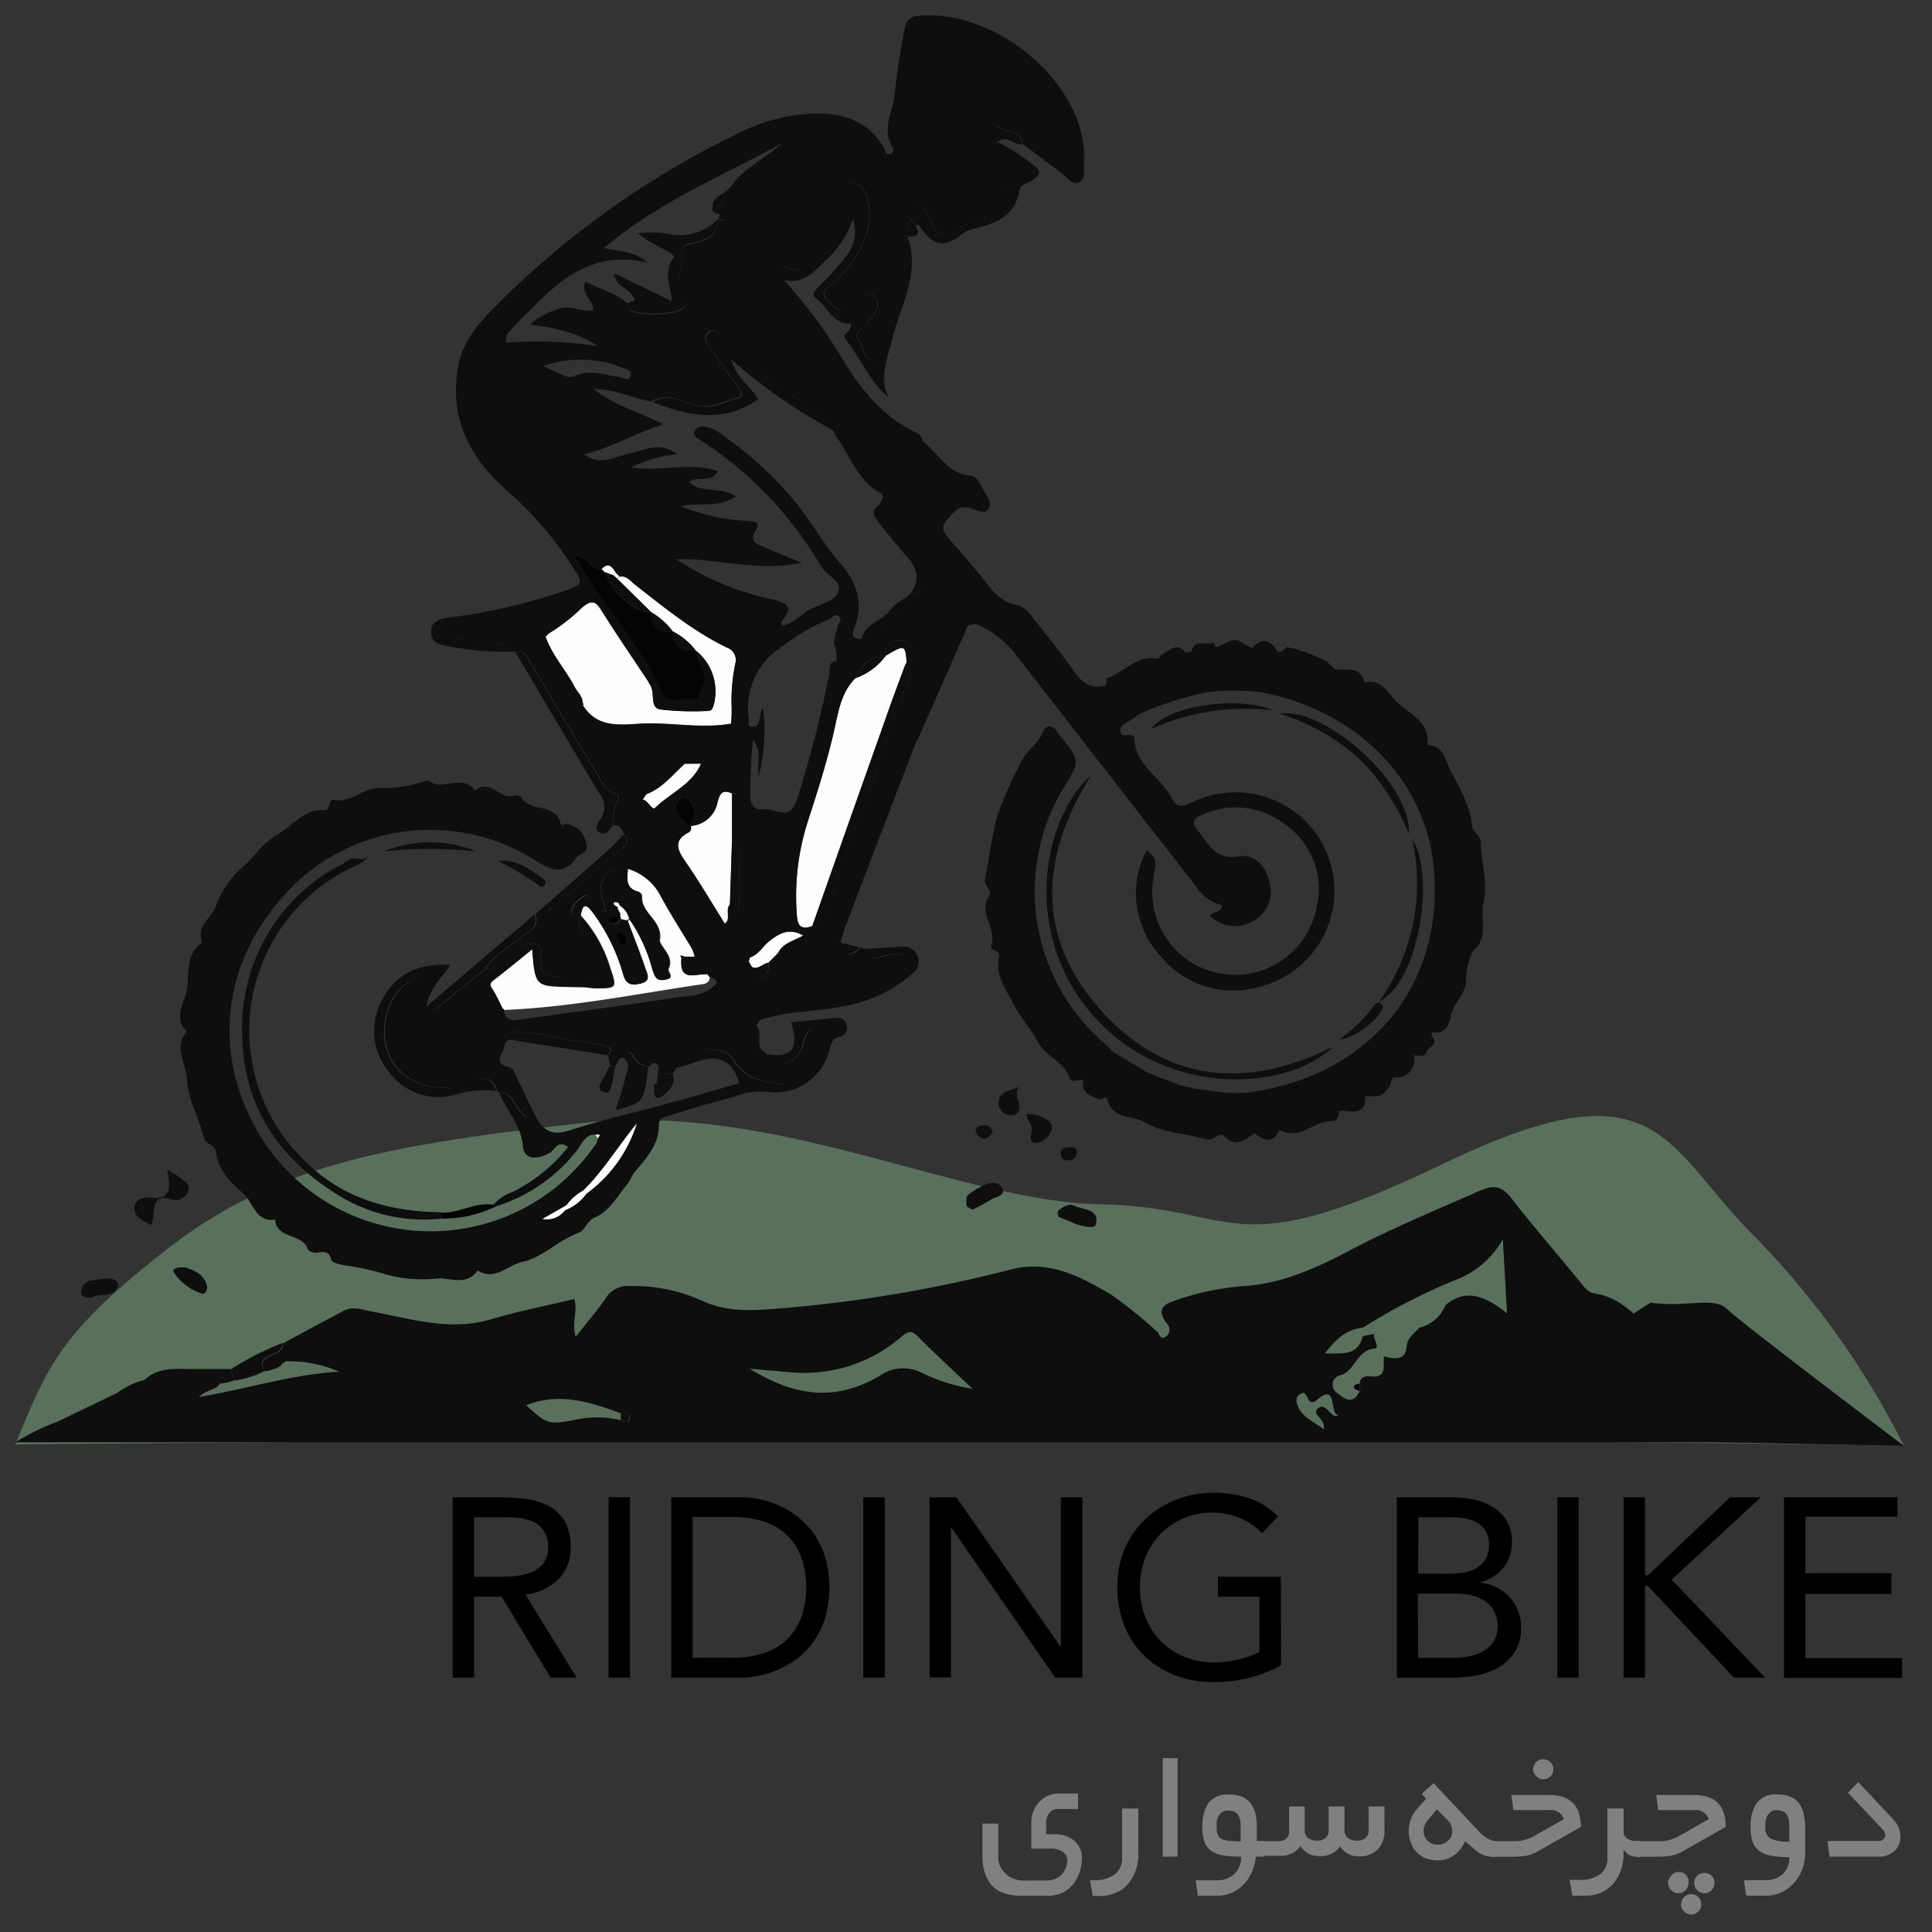 <svg id="Layer_1" data-name="Layer 1" xmlns="http://www.w3.org/2000/svg" viewBox="0 0 200 200"><rect x="0" y="0" width="200" height="200" fill="#333333" stroke="none"/><defs><style>.cls-1{fill:gray;}.cls-2{fill:#040404;}.cls-3{fill:#59705d;}.cls-4{fill:#0e0e0e;}.cls-5{fill:#fdfdfd;}</style></defs><title>Eaglesee-Icon-Eagle-Green</title><path d="M46.86,155h4.77a21.78,21.78,0,0,1,2.68.16,7.15,7.15,0,0,1,2.39.68,4.39,4.39,0,0,1,1.71,1.55,5,5,0,0,1,.66,2.75,4.56,4.56,0,0,1-1.24,3.33,5.9,5.9,0,0,1-3.43,1.6l5.3,8.6H57l-5.07-8.38H49.08v8.38H46.86Zm2.22,8.23h2c.62,0,1.26,0,1.91-.05a6.61,6.61,0,0,0,1.83-.35,3.09,3.09,0,0,0,1.37-.91,2.61,2.61,0,0,0,.54-1.78,2.89,2.89,0,0,0-.4-1.61,2.67,2.67,0,0,0-1-.93,4.46,4.46,0,0,0-1.45-.44,12.58,12.58,0,0,0-1.62-.1H49.08Z"/><path d="M63,155h2.22v18.67H63Z"/><path d="M69.49,155h7.17a9.67,9.67,0,0,1,2,.21,9.45,9.45,0,0,1,4,1.87,8.51,8.51,0,0,1,1.65,1.78,9.16,9.16,0,0,1,1.13,2.4,11.47,11.47,0,0,1,0,6.15,9.16,9.16,0,0,1-1.13,2.4,8.27,8.27,0,0,1-1.65,1.78,10.06,10.06,0,0,1-2,1.2,9.44,9.44,0,0,1-2,.67,9.67,9.67,0,0,1-2,.21H69.49ZM71.7,171.6h4.22a9.8,9.8,0,0,0,3-.43,6.33,6.33,0,0,0,2.38-1.3,6.25,6.25,0,0,0,1.58-2.26,9.65,9.65,0,0,0,0-6.59,6.33,6.33,0,0,0-1.58-2.26,6.47,6.47,0,0,0-2.38-1.3,10.12,10.12,0,0,0-3-.42H71.7Z"/><path d="M89.37,155h2.22v18.67H89.37Z"/><path d="M96.23,155H99l10.82,15.51h0V155h2.22v18.67h-2.8L98.5,158.15h-.06v15.5H96.23Z"/><path d="M132.62,172.39a13.71,13.71,0,0,1-3.39,1.32,15.54,15.54,0,0,1-3.6.42,11,11,0,0,1-4-.71,9.48,9.48,0,0,1-3.16-2,9.17,9.17,0,0,1-2.07-3.1,10.46,10.46,0,0,1-.73-4,10.09,10.09,0,0,1,.77-4,9.14,9.14,0,0,1,2.15-3.08,10,10,0,0,1,3.19-2,10.63,10.63,0,0,1,3.93-.71,11.36,11.36,0,0,1,3.55.55,7.64,7.64,0,0,1,3.05,1.9l-1.67,1.74a6.31,6.31,0,0,0-2.3-1.58,7.35,7.35,0,0,0-2.79-.56,7.64,7.64,0,0,0-3,.58,7.46,7.46,0,0,0-2.39,1.61,7.13,7.13,0,0,0-1.58,2.45,8.33,8.33,0,0,0-.57,3.12,8.23,8.23,0,0,0,.57,3.08,7.31,7.31,0,0,0,1.58,2.47,7.23,7.23,0,0,0,2.44,1.62,8.17,8.17,0,0,0,3.14.58,10.61,10.61,0,0,0,2.37-.28,9.37,9.37,0,0,0,2.27-.8v-5.72h-4.3v-2.06h6.51Z"/><path d="M144.6,155h5.69a10.66,10.66,0,0,1,2.27.24,6.21,6.21,0,0,1,2,.78,4.32,4.32,0,0,1,1.41,1.41,4,4,0,0,1,.54,2.16,4.08,4.08,0,0,1-.88,2.7,4.83,4.83,0,0,1-2.39,1.52v.05a4.65,4.65,0,0,1,1.67.46,4.81,4.81,0,0,1,1.35,1,4.47,4.47,0,0,1,.88,1.41,4.75,4.75,0,0,1,.32,1.73,4.65,4.65,0,0,1-.65,2.56,4.74,4.74,0,0,1-1.68,1.59,7.38,7.38,0,0,1-2.35.84,15.32,15.32,0,0,1-2.6.23H144.6Zm2.21,7.91h3.06a11.07,11.07,0,0,0,1.54-.1,3.89,3.89,0,0,0,1.36-.44,2.62,2.62,0,0,0,1-.92,3,3,0,0,0,.37-1.57,2.58,2.58,0,0,0-.35-1.41,2.5,2.5,0,0,0-.91-.86,3.92,3.92,0,0,0-1.29-.43,8.9,8.9,0,0,0-1.46-.12h-3.3Zm0,8.71h3.75a7.45,7.45,0,0,0,1.62-.18,4.85,4.85,0,0,0,1.45-.55,3,3,0,0,0,1-1,2.79,2.79,0,0,0,.4-1.52,3.15,3.15,0,0,0-.39-1.63,3,3,0,0,0-1-1.06,4,4,0,0,0-1.42-.55,8.24,8.24,0,0,0-1.65-.16h-3.8Z"/><path d="M161.21,155h2.22v18.67h-2.22Z"/><path d="M168.07,155h2.21v8.07h.32l8.49-8.07h3.19l-9.23,8.52,9.68,10.15h-3.24l-8.89-9.49h-.32v9.49h-2.21Z"/><path d="M184.68,155h11.74V157H186.9v5.85h8.89V165H186.9v6.65h10v2.05H184.68Z"/><path class="cls-1" d="M112,192.32a4.46,4.46,0,0,1-.23,1.46,4,4,0,0,1-.67,1.26,3.07,3.07,0,0,1-1.1.88,3.38,3.38,0,0,1-1.53.33h-2.87A5.25,5.25,0,0,1,104,196a3.28,3.28,0,0,1-1.23-.71A3.37,3.37,0,0,1,102,194a5.55,5.55,0,0,1-.3-1.95v-3.27h1.64v3.48a2.13,2.13,0,0,0,.23,1,2.55,2.55,0,0,0,.59.75,2.52,2.52,0,0,0,.82.49,2.79,2.79,0,0,0,.94.17h2.42a2.08,2.08,0,0,0,1.54-.6,2.12,2.12,0,0,0,.6-1.57,1,1,0,0,0-.46-.79,2.07,2.07,0,0,0-1.26-.34h-2v-2.71a3.3,3.3,0,0,1,.22-1.18,3,3,0,0,1,.61-.95,2.78,2.78,0,0,1,.91-.64,2.55,2.55,0,0,1,1.1-.23h2v1.61h-2.1a1,1,0,0,0-.88.43,1.56,1.56,0,0,0-.32.92v1.26h1a3,3,0,0,1,1,.17,2.63,2.63,0,0,1,.87.48,2.2,2.2,0,0,1,.61.77A2.06,2.06,0,0,1,112,192.32Z"/><path class="cls-1" d="M115.44,194a2.07,2.07,0,0,0,.72-1.68v-5.1h1.68v4.7a5,5,0,0,1-.28,1.72,4.22,4.22,0,0,1-.8,1.39,3.41,3.41,0,0,1-1.26.91,4.08,4.08,0,0,1-1.67.33l-.71,0-.28-1.64h.4A3.34,3.34,0,0,0,115.44,194Z"/><path class="cls-1" d="M120.36,192.2V182h1.54V192.2Z"/><path class="cls-1" d="M130,192.2a5,5,0,0,1-.36,1.49,4.7,4.7,0,0,1-.82,1.3,4,4,0,0,1-1.24.91,3.72,3.72,0,0,1-1.61.35H124l-.23-1.6h2.14a2.59,2.59,0,0,0,1.87-.66,2.34,2.34,0,0,0,.7-1.79,11.63,11.63,0,0,1-1.79-.12,3.13,3.13,0,0,1-1.25-.44,1.94,1.94,0,0,1-.73-.91,4.19,4.19,0,0,1-.24-1.56,4.34,4.34,0,0,1,.62-2.51,2.44,2.44,0,0,1,2.13-.89,3.44,3.44,0,0,1,1.47.28,2.28,2.28,0,0,1,.88.77,3.08,3.08,0,0,1,.43,1.12,7.42,7.42,0,0,1,.11,1.36v1.28h.8v1.62ZM128.43,189c0-1.05-.42-1.57-1.26-1.57a1,1,0,0,0-.94.44,1.6,1.6,0,0,0-.28.88v.48a2,2,0,0,0,.11.7.92.92,0,0,0,.4.43,2.23,2.23,0,0,0,.76.21c.31,0,.72.05,1.21.05Z"/><path class="cls-1" d="M130.36,190.71c0-.06,0-.1.17-.12a1.84,1.84,0,0,1,.33,0h1.49a1.25,1.25,0,0,0,.78-.24,1,1,0,0,0,.32-.85V187h1.61v2.46a.92.92,0,0,0,.41.84,1.65,1.65,0,0,0,.87.25,1.43,1.43,0,0,0,.84-.24,1,1,0,0,0,.36-.85V187h1.64v2.46a.9.9,0,0,0,.41.84,1.64,1.64,0,0,0,.89.25,1.49,1.49,0,0,0,.83-.24,1,1,0,0,0,.37-.85V187h1.64v2.46a2.77,2.77,0,0,1-.7,2,2.66,2.66,0,0,1-2,.71,2.08,2.08,0,0,1-1.09-.28,2.21,2.21,0,0,1-.8-.75,2.45,2.45,0,0,1-2.23,1,2.11,2.11,0,0,1-1.09-.28,2.15,2.15,0,0,1-.78-.75,2.52,2.52,0,0,1-2.27,1h-1.51a1.84,1.84,0,0,1-.33,0c-.12,0-.17-.06-.17-.12Z"/><path class="cls-1" d="M154.38,192.2a2.45,2.45,0,0,1-.81-.17,2.75,2.75,0,0,1-.83-.5l-1.07-.93a3.45,3.45,0,0,1-1.06,1.39,2.76,2.76,0,0,1-1.79.59,3.22,3.22,0,0,1-1.33-.26,2.47,2.47,0,0,1-.93-.68,2.79,2.79,0,0,1-.55-1,3.6,3.6,0,0,1-.18-1.15,3.75,3.75,0,0,1,.21-1.16,3.52,3.52,0,0,1,.7-1.13l.9-1-.46-.5,1.22-1.12,4.53,4.83a4.09,4.09,0,0,0,.36.37,3.16,3.16,0,0,0,.45.37,3.2,3.2,0,0,0,.51.29,1.17,1.17,0,0,0,.55.13v1.64Zm-5.63-4.9-1,1.2a2.06,2.06,0,0,0-.28.5,1.5,1.5,0,0,0-.1.53,1.45,1.45,0,0,0,.39,1,1.38,1.38,0,0,0,1.06.43,1.52,1.52,0,0,0,1.08-.4,1.24,1.24,0,0,0,.43-.95,2.23,2.23,0,0,0-.08-.56,1.47,1.47,0,0,0-.32-.55Z"/><path class="cls-1" d="M154.3,190.71c0-.06,0-.1.17-.12a1.84,1.84,0,0,1,.33,0v0H157a4,4,0,0,0,1.89-.57l3-1.7a1.36,1.36,0,0,0-1.43-.94h-3.8l-.21-1.56h3.95c2.15,0,3.24,1.1,3.25,3.3l-4.41,2.5a3.69,3.69,0,0,1-1.38.5,8.19,8.19,0,0,1-1.07.09h-2a1.84,1.84,0,0,1-.33,0c-.12,0-.17-.06-.17-.12Zm4.41-7.52a1.06,1.06,0,0,1,.3-.76,1,1,0,0,1,.77-.31,1,1,0,0,1,.72.31,1,1,0,0,1,.31.76,1.06,1.06,0,0,1-1,1,1,1,0,0,1-.77-.31A1,1,0,0,1,158.71,183.19Z"/><path class="cls-1" d="M169.4,192.2a1.55,1.55,0,0,1-.78-.19,1.84,1.84,0,0,1-.55-.53v.42a5,5,0,0,1-.28,1.72A4.22,4.22,0,0,1,167,195a3.69,3.69,0,0,1-1.26.93,3.89,3.89,0,0,1-1.67.31l-1.3,0-.29-1.64h1a3.32,3.32,0,0,0,2.2-.61,2.07,2.07,0,0,0,.72-1.68v-5.1h1.68v2.6a1,1,0,0,0,.42.56,1.73,1.73,0,0,0,.91.2h.44v1.64Z"/><path class="cls-1" d="M169.33,190.71c0-.06.06-.1.17-.12a2,2,0,0,1,.34,0v0H172a4,4,0,0,0,1.89-.57l3-1.7a1.37,1.37,0,0,0-1.43-.94h-3.8l-.21-1.56h3.95c2.15,0,3.24,1.1,3.25,3.3l-4.41,2.5a3.67,3.67,0,0,1-1.39.5,8.05,8.05,0,0,1-1.07.09h-2a2,2,0,0,1-.34,0c-.11,0-.17-.06-.17-.12Zm3.36,4.2a1,1,0,0,1,.31-.73,1,1,0,0,1,1.79.73,1.05,1.05,0,0,1-.3.75,1,1,0,0,1-1.49,0A1,1,0,0,1,172.69,194.91Zm1.35,2.22a1,1,0,0,1,.3-.74,1,1,0,0,1,.75-.31,1,1,0,0,1,.73.31,1,1,0,0,1,.3.74,1,1,0,0,1-.3.74,1,1,0,0,1-.73.31,1,1,0,0,1-.75-.31A1,1,0,0,1,174,197.13Zm1.34-2.22a1,1,0,0,1,.31-.73,1.07,1.07,0,0,1,1.49,0,1,1,0,0,1,.3.73,1.05,1.05,0,0,1-.3.75,1,1,0,0,1-1.49,0A1,1,0,0,1,175.38,194.91Z"/><path class="cls-1" d="M186.87,191.86a4.93,4.93,0,0,1-.28,1.59,4.54,4.54,0,0,1-.81,1.4,4.17,4.17,0,0,1-1.27,1,3.6,3.6,0,0,1-1.69.39h-2.06l-.23-1.6h2.14a2.68,2.68,0,0,0,1.87-.63,2.25,2.25,0,0,0,.69-1.76,10.21,10.21,0,0,1-1.78-.13,2.94,2.94,0,0,1-1.25-.46,2,2,0,0,1-.74-.93,4.28,4.28,0,0,1-.24-1.57,4.33,4.33,0,0,1,.63-2.51,2.43,2.43,0,0,1,2.12-.89,3.44,3.44,0,0,1,1.47.28,2.21,2.21,0,0,1,.88.77,2.91,2.91,0,0,1,.43,1.12,7.4,7.4,0,0,1,.12,1.36Zm-1.64-2.9c0-1.05-.42-1.57-1.26-1.57a1,1,0,0,0-.93.44,1.62,1.62,0,0,0-.29.88v.48a1.22,1.22,0,0,0,.53,1.13,4,4,0,0,0,1.95.32Z"/><path class="cls-1" d="M189.39,192.2l-.21-1.62h5.23a.77.77,0,0,0,.56-.18.53.53,0,0,0,.19-.41.91.91,0,0,0-.27-.61l-3.59-3.8,1.07-1.09,3.57,3.8a2.84,2.84,0,0,1,.6.9,2.57,2.57,0,0,1,.2.95,2,2,0,0,1-.6,1.45,2.4,2.4,0,0,1-1.77.61Z"/><path class="cls-2" d="M194.38,128.06l-.16-.08.16.08Z"/><path class="cls-3" d="M197.1,149.68a86.18,86.18,0,0,0-15.32-21.54c-9.6-9.47-9.86-18.49-32.3-7.7s-20.9,4.52-35.58,4.23S80.3,114,60.16,116.27s-31.69,4.33-42.9,13.07S4.89,141.57,1.58,149.53C129.6,148.26,197.1,149.68,197.1,149.68Z"/><path class="cls-4" d="M70,110.51c.92-1.9,4.75-2.6,5.82-.87,1.18,2,2.9,2.32,4.82,2.55,1.32.15,3.57-1.69,4.2-3.46.25-.71.28-1.51,1.33-1.76-2.24-.88-2.58-.73-3.12,1.25a2.74,2.74,0,0,1-2.39,2c-.81.16-1.39-.16-1.39-1.11,2.7.46,3.49-.5,2.62-3.28l4.4-.43c.61-.06,1.19,0,1.35.73a.92.92,0,0,1-.71,1.19c-.94.18-.92.94-1.12,1.59A5.8,5.8,0,0,1,79.25,113a7.34,7.34,0,0,0-3.37.57c-2.3.59-4.58,1.27-6.84,2-.43.13-.85.17-.85,1.16,0,1.68-1.3,3.23-2.41,4.5-.41.47-.53,1-.85,1.36-1,1.26-1.93,2.82-3.26,3.4-1,.41-1,1.35-1.83,1.65-2.08.78-3.74,2.58-5.8,3-1.48.33-2.84,2-4.6.88-1.06,1.58-2.8.79-4.07.82a14.72,14.72,0,0,1-5.32-.38,25.44,25.44,0,0,0-4-.92c-.63-.09-1.66-.27-1.75-.61-.29-1.08-.89-.81-1.59-.74-.28,0-.78-.17-.85-.38-.55-1.68-3.23-1-3.38-3.06-2,.33-2.28-1.79-3.28-2.68s-2.65-2.34-2.81-4.2c-.07-.93-1.11-.82-1.32-1.69-.48-2-1.67-4-1.73-6-.05-1.6-1.44-3.29,0-4.89-1.48-1.38-.22-3.06,0-4.3.28-1.59-.21-3.73,1.6-4.91C20.22,95.83,22,95,22.41,93.64a9.73,9.73,0,0,1,2.75-3.92c1.23-1.1,2.17-2.6,3.59-3.36s2.69-2.62,4.68-2.48c1,.06.36-1.23,1.21-1.07,1.78.33,3-1.39,5-1.24A12.55,12.55,0,0,0,43.53,81c.3-.09.74-.26.92-.12,1.43,1.06,3.5-.88,4.72,1,1.53-1.43,2.64,1.06,4.11.46a.74.74,0,0,1,.7.23c.94,1.52,3.5.55,4.05,2.66.1.4.42,0,.62.07a2.35,2.35,0,0,1,2,1.82c.42,1.26-.58,1.14-.92,1.61-1.24,1.76-2.45,1.53-4.23.39A20.31,20.31,0,0,0,31.08,91c-7.47,6.84-9.45,16.53-4.88,25.28a20.7,20.7,0,0,0,35.53,2.08,2.28,2.28,0,0,0,.18-.54c.07-.12.13-.25.19-.37l-.48,0c-1.1,0-1.38,1-1.93,1.68a17.14,17.14,0,0,1-8.36,5.76,2.23,2.23,0,0,0-.24-.19,4.65,4.65,0,0,1,2-1.32,17.32,17.32,0,0,0,5.72-4.63c-1.1-.81-1.35.28-1.88.58-1.49.83-2.7.66-2.81-.71-.18-2.2-1.71-3.67-2.44-5.55,1.53.07,1.43,1.83,2.92,2.64-.77-1.86-1.24-3.45-2.58-4.51-.64-.5-1.67-.63-1.16-1.77s.65-2.63,2.56-2.6c2.33,0,4.53.75,6.8,1a14.29,14.29,0,0,1,2.43.47c.47.13.84.46.19.92l-9-1.42c-.66-.11-1.48-.54-1.66.59-.11.72-1.17,1.69.46,2.07.57.14.68.74.91,1.19.63,1.27,1.21,2.56,1.85,3.82.74,1.46,1.64,2.17,3.51,1.56,3.48-1.14,7.08-1.93,10.62-2.9,2.36-.64,4.71-1.34,7-2-.92-3-2.83-2.89-5-2A10.47,10.47,0,0,1,70,110.51Zm-9.3,13.06a14.2,14.2,0,0,0,5.21-7.25c-1.89,2.28-3.4,4.85-5.54,6.93a5.07,5.07,0,0,0-2.07,2.1A4.93,4.93,0,0,0,60.7,123.57Zm-4.53,2.61a2.32,2.32,0,0,0,2.63-1.5Z"/><polygon class="cls-4" points="146.93 137.44 146.93 137.44 146.93 137.44 146.93 137.44"/><path class="cls-4" d="M179.44,147.88c-2.6-3-5.22-6-7.79-9.07-1.84-2.16-3.54-4.44-6.64-4.93-.7-.11-1.13-.8-1.58-1.35-2.33-2.84-4.74-5.62-7-8.52-1-1.28-1.83-1.35-3.24-.74-4.56,2-9.12,3.88-13.51,6.2-3.36,1.77-6.84,3.36-10.71,3.65a27.59,27.59,0,0,0-6.8,1.33c-1.35.46-2.74.8-1.32,2.64a.84.84,0,0,1-.1,1.22c-.65.55-.72-.28-1-.48A46.29,46.29,0,0,0,115,134c-3.14-1.83-6.36-3.59-10.3-2.6a141.33,141.33,0,0,1-23.39,4c-2.93.23-5.84.57-8.71-.78a17.14,17.14,0,0,0-7.34-1.49,2.71,2.71,0,0,0-2.56,1.26c-.91,1.35-2,2.58-3.11,4-.44-1.49.26-2.7-.15-3.91-2.91.69-5.82,1.26-8.65,2.1-4.25,1.25-8.27-.07-12.35-.82-.94-.17-1.89-.58-2.83-.08-2.1,1.1-4.19,2.24-6.28,3.36-.07,1.07-1.11,1.09-1.73,1.51s-.52.89-.15,1.4a3.71,3.71,0,0,0,1.68-.61c0-.4.08-.65.55-.42A12.85,12.85,0,0,1,35.1,142c-4.8.27-9.39,1.74-14.5,2.62.84-.84,1.75-.68,2.14-1.36-.26-.24-.44-.52,0-.68s.68.15.8.55l.72-.25-.39-1.16c-1.34,0-2.68,0-4,0-1.71,0-3.46-.21-4.88,1.1-.57,1.36-1.69,1.61-3,1.44l-5.89,2.84a26.47,26.47,0,0,0-4.51,2.2h179l.23-.39Zm-38.33-10.45a60.8,60.8,0,0,1,9.87-5.05,9.46,9.46,0,0,0,4.59-4.08c.16,2.74.29,5,.44,7.65-2.15-1.68-4.16-2.68-6.37-.85a3.89,3.89,0,0,1-2.71,2.34c-.53.62-1.25,1-1.33,2.05-.12,1.39-1.32,1.19-2.34.92-.1,1,.37,2.28-1.44,2.07-.54-.06-1,.08-1.08.76.4.26.4.52,0,.78-.64,1.4-1.52.87-2.27.2a1,1,0,0,1,.36-1.87c1.49-.51,1.6-2.57,3.43-2.74.67-.06-.16-1,0-1.52l-1.19.24c-.49,2-2,1.78-3.91,1.78C138.34,138.53,139.46,137.6,141.11,137.43Zm-6.65,7c.56-.53.74-.08.94.37a.5.5,0,0,0,.79.24c2.41-2.18,1.31,1.47,2.41,1.45-.11,0-.23.12-.34.1-.69-.13-1.11-1.51-1.89-.73-.58.59.89,1,.65,2.09-1-.78-2.1-1.17-2.62-2.28C134.2,145.2,134.07,144.77,134.46,144.4ZM82.3,142.09a15.32,15.32,0,0,0,11-3.7c.64-.55,1.06-.75,1.75,0,1.71,1.72,3.5,3.36,5.63,5.38a18.53,18.53,0,0,1-5.34-1.7,4.22,4.22,0,0,0-4.32.38c-4.28,2.5-8.43,2.31-13.41-.76C79.57,141.84,80.94,142,82.3,142.09Zm-18,4.21c.36,0,.93-.07.91.44s-.52.43-.9.29a10.62,10.62,0,0,0-5,0c-2.51.45-2.73.38-4.84-1.56C57.86,144.11,61.06,145.12,64.25,146.3Z"/><path class="cls-4" d="M95.53,45.7c-3-1.3-5.74-2.76-7.53-5.83a64,64,0,0,0-7.51-10.45c-.31-.34-1-.69-.62-1.23a1.58,1.58,0,0,1,1.37-.53c2.32.95,3.19-1,4.44-2.13a5.48,5.48,0,0,0,1.66-4.37c0-.19,0-.39,0-.58.06-.66-.22-1.68.74-1.71.8,0,1.38.61,1.64,1.57.8,2.86-.35,5.14-2,7.29-.42.56-1,1-1.48,1.52s-1.62.91-.51,1.95c.82.78,1.45,1.38,2.57.32.54-.51,1.33-1.71,2.19-.82s-.08,1.86-.66,2.71c-.4.56-1.59.86-1,1.78.5.76.61,2.18,1.65,2.12s.7-1.37.92-2.13a29.79,29.79,0,0,1,1.68-5.31,5.24,5.24,0,0,0,0-4.13c-.26-.86-.25-1.4.86-1.25,1.39,3.81-.72,7.11-1.57,10.59-.48,2-1.38,3.9-.41,6.05-2-1.71-2.87-4.09-4.43-6-.48-.59.72-.82.57-1.63-1.8.12-2.35-1.62-3.53-2.53-.65-.5-.23-.85.13-1.23,1-1,2-2,2.82-3.16a3.84,3.84,0,0,0,.76-3.89,9.89,9.89,0,0,1-2.69,4.16c-1.17,1-2.08,2.56-4.42,2.17a51.09,51.09,0,0,1,5.66,7.53c2,3.37,4.24,6.39,7.86,8.16A1.2,1.2,0,0,1,95.53,45.7Z"/><path class="cls-4" d="M45.68,126.15a16.79,16.79,0,0,1-11-2.64c-5.9-3.75-9.47-9.06-9.6-16.23a19.06,19.06,0,0,1,9-17.09c.64-.43,1.4-.68,2-1.15s1.52.21,1.93-.34c-.17.47-.76.72-1.37,1a18.72,18.72,0,0,0-5.13,30.44c3.9,3.9,8.72,5.27,14.05,5.35Z"/><path class="cls-4" d="M55.31,94.69c.55,1.39-.74,1.76-1.42,2.35-1.23,1.08-2.79,1.8-3.69,3.26-1.44,1.17-2.85,2.36-4.32,3.49-.58.45-1.22,1.18-2,.54s-.34-1.48,0-2.23c.13-.27.37-.54.17-.88-3.32,0-4.93,4.33-4.09,7.28,1,3.64,5.31,5,8.4,3.52,1.1-.51,2.45-.81,3,.92a10.12,10.12,0,0,0-4.15.36,6.34,6.34,0,0,1-7-2.41,6.57,6.57,0,0,1-.6-7.46c1.4-2.69,3.78-3.72,7-3.54-.83,1.33-2.09,2.23-2.47,4.31Z"/><path class="cls-4" d="M78.58,105.62c-.29-1.1.65-1.1,1.24-1.33,2.61-1,5.41-.91,8.13-1.24a11.15,11.15,0,0,0,5.79-2.81c.8-.66.55-1.25-.44-1.45a4.09,4.09,0,0,0-1.89.2c-.71.2-1.6.5-1.73-.76L93.32,98A1.57,1.57,0,0,1,95,99a1.47,1.47,0,0,1-.5,1.73,14.1,14.1,0,0,1-7.17,3.43C84.43,104.78,81.41,104.62,78.58,105.62Z"/><path class="cls-4" d="M95.08,23.24l-.21-2.16.54.31c1.25.77,1,4.22,3.61,2.37,1.31-.91,3.39-.73,4-2.85.24-.88,1.43-1.38,2.19-2,1.41-1.11.84-1.61-.29-2.26-.64-.37-1.45-.69-1.2-1.72a20.11,20.11,0,0,1,3.2,2.11c1,.69.71,1.12-.07,1.64-.47.31-1.22.42-1.32,1-.49,3-2.83,3.53-5.17,4.13a1.41,1.41,0,0,0-.51.24C97.77,25.76,96.62,25.55,95.08,23.24Z"/><path class="cls-4" d="M87,97.57c-1.32-.19-.66-1-.44-1.58,1.67-4.4,3.34-8.8,5.11-13.16a18.36,18.36,0,0,0,1.11-3.66,2.81,2.81,0,0,1,2.07-2.42q-3.65,9.51-7.27,19C87.35,96.35,87.18,97,87,97.57Z"/><path class="cls-4" d="M53.38,67.56c.86-.29,1.09.36,1.43.92,2.35,4,4.7,7.93,7.11,11.86.42.67.69,1.55,1.63,1.8.7.19.36.67.25,1.09a4.1,4.1,0,0,0-.35,2.24c-.35.46-.73,1.08-1.37.73s-.16-1.07.11-1.46A2.14,2.14,0,0,0,62,82.1C59.13,77.27,56.26,72.41,53.38,67.56Z"/><path class="cls-4" d="M17.29,121.07a13.17,13.17,0,0,1,1.3.8c.45.4,1.2.68.86,1.51a1.43,1.43,0,0,1-1.59.83c-1.91-.72-1.85.61-2,1.74,0,.25-.11.48-.21.86-.85-.47-1.8-.76-1.72-1.83.06-.88,1-1.08,1.62-1C17.72,124.23,17.7,123,17.29,121.07Z"/><path class="cls-4" d="M39.76,88.13a12.7,12.7,0,0,1,9.54,0A46.09,46.09,0,0,0,39.76,88.13Z"/><path class="cls-4" d="M64.56,86.37c.6.57.27,1.08-.18,1.47-2.67,2.29-5.36,4.55-8,6.81a.71.71,0,0,1-.89-.07c2.55-2.24,5.1-4.47,7.64-6.72C63.6,87.39,64.07,86.87,64.56,86.37Z"/><path class="cls-4" d="M46,64c-.69,1.56.28,2,1.52,2.15,1.46.2,2.92.33,4.39.46.63.06,1.35-.11,1.43.85a31.44,31.44,0,0,1-7.11-.59c-.82-.15-1.52-.34-1.59-1.32S45.12,64.21,46,64Z"/><path class="cls-4" d="M100.67,125.22c-.26-.16-.6-.27-.62-.42,0-.36-.07-.86.14-1.07a6.67,6.67,0,0,1,1.44-.92c.72-.43,1.7-.55,2.07.11.53.92-.68.94-1.16,1.29A17.36,17.36,0,0,1,100.67,125.22Z"/><path class="cls-4" d="M113.5,126.09c0,.52,0,.89-.4.92-1.26.08-2.32-.61-3.43-1-.13,0-.24-.58-.15-.65.48-.42,1.12-.83,1.72-.53C112,125.2,113.2,125.1,113.5,126.09Z"/><path class="cls-4" d="M29.3,139c-.07,1.07-1.11,1.09-1.73,1.51s-.52.89-.15,1.4a9.73,9.73,0,0,1-3.14,1l-.39-1.16A30.49,30.49,0,0,1,29.3,139Z"/><path class="cls-4" d="M19.24,131.22c.79.28,1.9.63,2.19,1.94.07.32-.18.92-.64.72A5.6,5.6,0,0,1,18,131.73C17.73,131.3,18.44,131.13,19.24,131.22Z"/><path class="cls-4" d="M9.47,134.32c-.6,0-1.14-.06-1.06-.65.21-1.42,1.53-1.09,2.41-1.3.55-.14,1.62.17,1.37.84C11.75,134.41,10.26,133.8,9.47,134.32Z"/><path class="cls-4" d="M51.56,89.13c1.87-.21,3.18.79,4.52,1.73.27.19.55.39.31.76a.42.42,0,0,1-.66,0A29,29,0,0,0,51.56,89.13Z"/><path class="cls-4" d="M103.25,14.77c-.42.19-.86.37-1.09-.23a1.22,1.22,0,0,1,.13-1.26.66.66,0,0,1,1-.16c.78.69,2.45.15,2.51,1.81C104.94,15.07,104.16,13.83,103.25,14.77Z"/><path class="cls-2" d="M45.68,126.15l-.12-.64c1.9.16,3.6-1.11,5.53-.8a2.23,2.23,0,0,1,.24.19A12.81,12.81,0,0,1,45.68,126.15Z"/><path class="cls-4" d="M78.93,108.77c-1.92-.44-1.14-1.61-.73-2.67C79.07,106.81,78.18,108,78.93,108.77Z"/><path class="cls-4" d="M15,142.84c-.57,1.36-1.69,1.61-3,1.44A8.18,8.18,0,0,1,15,142.84Z"/><path class="cls-4" d="M88.94,98.06c-1,1.17-1.61.86-2-.5Z"/><path class="cls-4" d="M93.94,24.5V22.38l.81.95C95.45,24.39,94.74,24.48,93.94,24.5Z"/><path class="cls-4" d="M23.56,143.12l-.82.13c-.26-.24-.44-.52,0-.68S23.44,142.72,23.56,143.12Z"/><path class="cls-4" d="M64.26,147v-.73c.36,0,.93-.07.91.44S64.64,147.17,64.26,147Z"/><path class="cls-4" d="M140.74,143.24c.4.26.4.52,0,.78h0c0-.26,0-.51,0-.77Z"/><path class="cls-4" d="M29.65,140.86l-.55.42C29.08,140.88,29.18,140.63,29.65,140.86Z"/><path class="cls-5" d="M84.07,95.89c-1.55.57-1.54-.61-1.6-1.52a25.19,25.19,0,0,1,1.15-9.3c1-3.1,2-6.21,2.72-9.39.46-2,.72-4,2.23-5.48h0a6.56,6.56,0,0,0,3.12-2.32h0c2-1.18,2-1.15,2.17.67l-.17.34c-.51,1.38-1,2.76-1.53,4.15q-4,11.4-8.07,22.83Z"/><path class="cls-5" d="M65,89.93a5.75,5.75,0,0,1,3.25,2.51c1.05,2,2.27,3.85,3.41,5.77a5.41,5.41,0,0,1,.29.83l-1.1,0-.4-.11.11.4c-.19,2.51,1.7,1.33,2.79,1.56l0,.14.12.08c0,.71-.55.75-1.07.82-6.73,1-13.41,2.35-20.23,2.62l-.1-.09c-.32-.61-.6-1.25-.95-1.85-.23-.38-.6-.67-.05-1.1,1.32-1,2.62-2.09,4.05-3.24.26,3.67.38,3.8,3.09,3.9l2.46.05a7.86,7.86,0,0,0,1,.1c2.18,0,2.25,0,1.53-2.09a13.9,13.9,0,0,0-3.06-5.45l0,0c.19-1.54.76-1,1.31-.22a19.65,19.65,0,0,1,3.05,6.21c.3,1.11.8,1.26,1.78,1.05,1.22-.26.71-1.05.52-1.63-.55-1.63-1.2-3.24-1.8-4.86l.26-.14a16.6,16.6,0,0,1,2.37,5.23c.23.68.35,1.17,1.26,1,1.1-.19.2-.81.35-1.13.63-1.39-1-2.33-.91-3,.32-2-2-2.76-1.84-4.51a.62.62,0,0,0-.32-.46C64.69,92,64.93,90.91,65,89.92Z"/><path class="cls-5" d="M75,95.62c-1.36-2.16-2.65-4.37-4.1-6.46-.85-1.22-1.24-2.19.36-3a.53.53,0,0,0,.2-.67h0a3,3,0,0,0,2.74-2.28c.22-.88.41-1.62,1.56-1.07v5l-.21,6.51C75,94.2,75.73,95.11,75,95.62Z"/><path class="cls-4" d="M91.22,51.08c-2.44-1.25-3.16-3.88-4.67-5.88-.15-.19-.11-.55-.43-.73A55.12,55.12,0,0,1,75.69,37.2c.59,2.06,2.1,2.83,2.78,4.14-3.59,2.52-7.26,1.72-10.94.27,1.8-1.07,3.47.24,5.15.46,1.45.19,2.44-.58,3.65-.8.8-.14.37-.84,0-1.35-1-1.33-1.93-2.7-2.91-4.05-.34-.46-.51-.91-.07-1.38s.94-.06,1.3.24c2,1.68,3.59,3.8,5.85,5.17,1.53.93,3,2.06,4.52,2.91C88.38,44.62,89.24,48.26,91.22,51.08Z"/><path class="cls-4" d="M64.94,31.38c1-.36.85-.28.43-.9s-1.46-.83-1.67-1.72a1.76,1.76,0,0,0,.24-.3l5.6,2.71c-.09-1.44-.94-3,.17-4.45.25-.32-.49-.66-.85-.86A15.93,15.93,0,0,1,66,24.15a12.37,12.37,0,0,1,2.92,0,5.54,5.54,0,0,0,5.39-1.46c0,1.8-1.4,2.21-2.72,2.47-.84.16-1,.2-1,1.22,0,1.58-.89,3.17.43,4.65.19.22,0,.61-.29.84-.77.69-4.67.82-5.51.15C65,31.93,65,31.61,64.94,31.38Z"/><path class="cls-4" d="M84.08,95.88q4-11.41,8.07-22.83c.49-1.39,1-2.77,1.53-4.15.93.44.6,1.13.35,1.8-.94,2.52-2,5-2.8,7.57-1.52,4.72-3.55,9.25-5,14C85.87,93.56,86.05,95.45,84.08,95.88Z"/><path class="cls-4" d="M58.18,102.13c-2.71-.1-2.83-.23-3.09-3.9-1.43,1.15-2.73,2.21-4.05,3.24-.55.43-.18.72.05,1.1.35.6.63,1.24.95,1.85-1.64-.45-2.19-1.69-1.84-4.12,1.4.08,2.16-1,3-1.78a2.43,2.43,0,0,1,2.2-.77c1,.26.48,1.17.53,1.77.07.88.27,1.52,1.29,1.55C58,101.09,58.38,101.34,58.18,102.13Z"/><path class="cls-4" d="M67.1,110.45c-.42,3.65-.45,3.69-3.38,4.48.37-1.19.77-2.23,1-3.31.15-.69.67-1.49-.22-2.11.19-.83.65-.71,1-.17A2,2,0,0,0,67.1,110.45Z"/><path class="cls-5" d="M77.58,99.12c.91-.28,1.33-1.15,2-1.68,1-.78,2.05-1.46,3.56-.59-1.07.58-2.12.81-2.6,1.81l-1,1c-.57.1-1,.73-1.66.46l-.12.09.11-.09-.37-.6Z"/><path class="cls-4" d="M94.15,61.54c1.14-1.39.88-2.65-.27-3.92-1-1.1-1.9-2.28-2.84-3.42-.58-.71-1-1.41.12-2,.08,2,2.16,2.74,2.93,4.33.38.79,1.11,1.43,1.46,2.24C96.13,60.13,95.88,61.25,94.15,61.54Z"/><path class="cls-4" d="M75.57,93.65l.21-6.51c.39.08,1.08-.1.94.59-.41,2,0,3.92-.23,5.86C76.36,95,75.87,93.42,75.57,93.65Z"/><path class="cls-4" d="M93.85,68.56c-.12-1.82-.21-1.85-2.17-.67a1.4,1.4,0,0,1,1.49-1.6,1.42,1.42,0,0,1,1.43,1.08C94.82,68,94.67,68.53,93.85,68.56Z"/><path class="cls-4" d="M68,112.14l.1-1h1.51c.42.91-.18,1.58-.71,2.08s-1.32.8-1.19-.54Z"/><path class="cls-4" d="M63.69,110.35c-.11.57-.17,1.15-.33,1.7s-.12,1.23-.86,1-.37-1-.11-1.32a10,10,0,0,0,.68-1.35Z"/><path class="cls-4" d="M91.69,67.88a6.56,6.56,0,0,1-3.12,2.32C89.25,69,90,67.8,91.69,67.88Z"/><path class="cls-4" d="M89.17,66.16c.28-1.3,1.45-1.72,2.37-2.39A2.53,2.53,0,0,1,89.17,66.16Z"/><path class="cls-4" d="M77.85,100.12c.67.27,1.09-.36,1.66-.46.13.9-.24,1.57-1.13,1.61C77.76,101.3,77.66,100.68,77.85,100.12Z"/><path class="cls-4" d="M91.88,63.5a4.79,4.79,0,0,1,2-1.67C93.85,63.16,93.09,63.59,91.88,63.5Z"/><path class="cls-4" d="M73.77,21.37c0-.73.57-1.05,1.12-1.36A1.06,1.06,0,0,1,73.77,21.37Z"/><path class="cls-4" d="M77.47,99.52l.37.6c-.28.08-.61.23-.76-.14S77.22,99.58,77.47,99.52Z"/><path class="cls-4" d="M74.39,22.66l.11-.51c.27.05.7,0,.61.41S74.65,22.75,74.39,22.66Z"/><path class="cls-5" d="M56.47,65.9l.34-.34a18.83,18.83,0,0,0,3.46-2.7c.79-.63,1.28-.82,1.93.22,1.52,2.44,3.16,4.82,4.75,7.22.14.21.26.44.39.66.48.79-.1,2.27,1,2.47a29.46,29.46,0,0,0,5,.15c.29,0,.4-.21.5-.47A5.41,5.41,0,0,0,72,67.32h0a6.78,6.78,0,0,0-2.34-1.95v0a7.31,7.31,0,0,0-2.24-2l0,0-3.52-3.47.28-.23c.75-.11,1.12.5,1.61.87,3,2.34,6,4.8,9.48,6.48a1.36,1.36,0,0,1,.86,1.64,18.38,18.38,0,0,0-.38,4.56c0,.56,0,1.12-.07,1.68-3.11.55-6.23-.16-9.34,0-2.26.14-4.52.44-6-1.9l.07-.1-.07-.1c0-.71-.53-1.12-.82-1.67C58.58,69.35,57.15,67.84,56.47,65.9Z"/><path class="cls-2" d="M72,67.32c.18,1.3,1.49,2.33.72,3.89-.28.57-.2,1.37-1.08,1.2-1.07-.22-2.51.85-3.2-.77-1.59-3.75-4.22-6.83-6.5-10.14-.85-1.22-1.6-2.52-2.55-4,1.44.06,1.76,1.56,2.89,1.42l.35.35c.83,2.23,3.06,4.16,4.78,4.13l0,0c0,1.54.83,2.08,2.24,2v0A1.92,1.92,0,0,0,72,67.32Z"/><path class="cls-5" d="M62.6,59.23l-.35-.35c.74-.8,1.12-.19,1.5.4l-.23.28Z"/><path class="cls-5" d="M63.75,59.28l.39.38-.28.23-.34-.33Z"/><path class="cls-5" d="M60.37,123.25c2.14-2.08,3.65-4.65,5.54-6.93a14.2,14.2,0,0,1-5.21,7.25Z"/><path class="cls-5" d="M60.7,123.57a4.93,4.93,0,0,1-2.4,1.78,5.07,5.07,0,0,1,2.07-2.1Z"/><path class="cls-5" d="M56.17,126.18l2.63-1.5A2.32,2.32,0,0,1,56.17,126.18Z"/><path class="cls-5" d="M61.62,117.46l.48,0c-.06.12-.12.25-.19.37Z"/><path class="cls-4" d="M65,89.92c-.06,1-.3,2,1.08,2.41a.62.62,0,0,1,.32.46c-.11,1.75,2.16,2.47,1.84,4.51-.1.62,1.54,1.56.91,3-.15.32.75.94-.35,1.13-.91.15-1-.34-1.26-1a16.6,16.6,0,0,0-2.37-5.23,2.15,2.15,0,0,0-1-1.4c0-.33-.25-.37-.51-.33,0,0,0,.24,0,.27s.37.35.55,0c-.51.43.34.79.06,1.2-.36,0-.78-.1-1,.31a.32.32,0,0,0,.12.31c.45.24.7,0,.91-.39l.68.17c.6,1.62,1.25,3.23,1.8,4.86.19.58.7,1.37-.52,1.63-1,.21-1.48.06-1.78-1.05a19.65,19.65,0,0,0-3.05-6.21c-.55-.77-1.12-1.32-1.31.22-.41.1-.84.12-.86-.41,0-.73.61-1.09,1.09-1.49s.68,0,1,.19c.54.36.48,1.4,1.45,1.28C61.65,91.21,62.32,89.94,65,89.92Zm-.48,7.89c.34-.08.36-.31.33-.56a.76.76,0,0,0-.56-.66.3.3,0,0,0-.38.42C64,97.33,64.07,97.75,64.51,97.81Z"/><path class="cls-5" d="M72.55,79.06c-.93,2.18-3.16,3-4.74,4.58-.33.33-.72-.75-1.3-.86l.38-.55c1.66-.62,2.71-2,4-3.16Z"/><path class="cls-4" d="M60.06,94.74a13.9,13.9,0,0,1,3.06,5.45c.72,2,.65,2.13-1.53,2.09a7.86,7.86,0,0,1-1-.1c0-.06,0-.12,0-.19.16-1,1.64-.13,1.55-.93a8.54,8.54,0,0,0-1-3.46C60.69,96.71,59.57,96,60.06,94.74Z"/><path class="cls-4" d="M56.47,65.9c.68,1.94,2.11,3.45,3,5.25.29.55.86,1,.82,1.67a1.31,1.31,0,0,1-1.23-.75c-1-1.68-2.06-3.35-3.08-5C55.71,66.52,55.42,65.92,56.47,65.9Z"/><path class="cls-4" d="M70.85,79.07c-1.25,1.15-2.3,2.54-4,3.16A4.41,4.41,0,0,1,70.85,79.07Z"/><polygon class="cls-4" points="86.98 97.56 86.98 97.57 86.99 97.57 86.98 97.56"/><path class="cls-4" d="M91.69,67.88h0Z"/><path class="cls-4" d="M94,24.49h0v0Z"/><path class="cls-4" d="M153.3,87.3c0-.86-.89-1.15-.92-1.81-.08-1.76-1.26-3.95-2.11-5.5-.66-1.22-.7-2.71-2.48-2.91a1.41,1.41,0,0,1,0-.37c0-2.06-1.88-2.85-3-3.87-1-.84-1.65-2.68-3.54-2.16-.39-1.89-2-1.18-3.1-1.42l-.78-.76a14.88,14.88,0,0,0-4.12-1.5c-.15,0-.36.3-.54.45h0l-.44,0c-.74-1.18-1.59-1.51-2.66-.38l-.82-.39c-1.13-1.07-2,.24-3,.3-.06-.22,0-.57-.42-.39-.69.2-1.76-.46-2,.85l-.64.15c-.85-1.22-1.66-.21-2.42.12-.22.1-.14.52-.74.45-2-.25-3.27,1.48-5,2.06-.09,0,0,.46-.07.7h0c-1.55.5-2.5-.23-3.36-1.47-1.25-1.79-2.65-3.48-4-5.22-.52-.68-1.08-1.46-1.88-1.6-1.9-.35-2.75-1.83-3.82-3.12-.82-1-1.67-2-2.51-2.94-1.75-2-1.75-2,.17-3.87l.33-.17a6.43,6.43,0,0,1,.76,0c.72.09,1.59.89,2.11.16s-.3-1.51-.64-2.24c-.24-.53-.61-1.15-1.16-1.2-2.4-.19-3.35-2.29-4.93-3.56h0c-3-1.3-5.73-2.77-7.52-5.83a64,64,0,0,0-7.51-10.45c-.31-.34-1-.69-.62-1.23a1.58,1.58,0,0,1,1.37-.53c2.32.95,3.19-1,4.44-2.13a5.48,5.48,0,0,0,1.66-4.37c0-.19,0-.39,0-.58.06-.66-.22-1.68.74-1.71.8,0,1.38.61,1.64,1.57.8,2.86-.35,5.14-2,7.29-.42.56-1,1-1.48,1.52s-1.62.91-.51,1.95c.82.78,1.45,1.38,2.57.32.54-.51,1.33-1.71,2.19-.82s-.08,1.86-.66,2.71c-.4.56-1.59.86-1,1.78.5.76.61,2.18,1.65,2.12s.7-1.37.92-2.13a29.79,29.79,0,0,1,1.68-5.31,5.24,5.24,0,0,0,0-4.13c-.26-.86-.25-1.39.84-1.26v-2.1l.81.95a.63.63,0,0,0,.33-.09c-.07-.68-.13-1.35-.21-2.16l.54.31c1.25.77,1,4.22,3.61,2.37,1.31-.91,3.39-.73,4-2.85.24-.88,1.43-1.38,2.19-2,1.41-1.11.84-1.61-.29-2.26-.64-.37-1.45-.69-1.2-1.72l-.44-.17c-.42.19-.86.37-1.09-.23a1.22,1.22,0,0,1,.13-1.26.66.66,0,0,1,1-.16c.78.69,2.44.15,2.51,1.8h0c1.34,1,2.66,2,4,3,.56.41,1.09,1.25,1.77,1,.84-.33.53-1.35.58-2.08C112.71,9,103.36.86,95,1.64c-1.09.1-1.26.84-1.39,1.54-.42,2.2-.78,4.43-1,6.66-.21,1.82-1.42,3.63-.15,5.52a.45.45,0,0,1-.33.58c-.47.09-.46-.33-.6-.58-1.59-2.82-4.2-3.65-7.19-3.61a19,19,0,0,0-7.82,2A91.74,91.74,0,0,0,51.86,31.14C50,33,48.08,34.9,47.5,37.62c-1.18,5.54,1.18,9.93,5.17,13.32a37.62,37.62,0,0,1,6.89,8.19c.69,1.06.66,1.4-.55,1.84a60.37,60.37,0,0,1-10.82,2.72L46,64c-.69,1.56.28,2,1.52,2.15,1.46.2,2.92.33,4.39.46.63.06,1.35-.11,1.43.85l.09.08c.86-.29,1.09.36,1.43.92,2.35,4,4.7,7.93,7.11,11.86.42.67.69,1.55,1.63,1.8.7.19.36.67.25,1.09a4.1,4.1,0,0,0-.35,2.24c.71-.12.85.47,1.11.9.6.57.27,1.08-.18,1.47-2.67,2.29-5.36,4.55-8,6.81a.71.71,0,0,1-.89-.07l-.13.11c.55,1.39-.74,1.76-1.42,2.35-1.23,1.08-2.79,1.8-3.69,3.26h0c-1.44,1.17-2.85,2.36-4.32,3.49-.58.45-1.22,1.18-2,.54s-.34-1.48,0-2.23c.13-.27.37-.54.17-.88-3.32,0-4.93,4.33-4.09,7.28,1,3.64,5.31,5,8.4,3.52,1.1-.51,2.45-.81,3,.92a.33.33,0,0,0,.33.14c1.53.07,1.43,1.83,2.92,2.64-.77-1.86-1.24-3.45-2.58-4.51-.64-.5-1.67-.63-1.16-1.77s.65-2.63,2.56-2.6c2.33,0,4.53.75,6.8,1a14.29,14.29,0,0,1,2.43.47c.47.13.84.46.19.92l.21,1.11h.62c.14-.41.25-.85.82-.84.19-.83.65-.71,1-.17a2,2,0,0,0,1.6,1.11c.21-.19.36-.53.74-.31s.13.66.21,1h1.51l.44-.62c.92-1.9,4.75-2.6,5.82-.87,1.18,2,2.9,2.32,4.82,2.55,1.32.15,3.57-1.69,4.2-3.46.25-.71.28-1.51,1.33-1.76-2.24-.88-2.58-.73-3.12,1.25a2.74,2.74,0,0,1-2.39,2c-.81.16-1.39-.16-1.39-1.11l-.34-.29c-1.92-.44-1.14-1.61-.73-2.67l.38-.48c-.29-1.1.65-1.1,1.24-1.33,2.61-1,5.41-.91,8.13-1.24a11.15,11.15,0,0,0,5.79-2.81c.8-.66.55-1.25-.44-1.45a4.09,4.09,0,0,0-1.89.2c-.71.2-1.6.5-1.73-.76l-.74-.17c-1,1.17-1.61.86-2-.49-1.3-.2-.64-1-.43-1.58,1.67-4.4,3.34-8.8,5.11-13.16a18.36,18.36,0,0,0,1.11-3.66,2.81,2.81,0,0,1,2.07-2.42l.2-.44q2.55-5.79,5.11-11.6l.73-.17.24-.14-.24.14a10,10,0,0,1,4,2.91q9.4,12.12,18.83,24.23a4.62,4.62,0,0,0,2.71,2h0c0,.8-.85.62-1.25,1.05a3.62,3.62,0,0,0,4.62.5,3.47,3.47,0,0,0,1.54-4.05c-.38-1.63-1.63-2.84-3.17-2.57-2.39.42-3.06-1.23-4.16-2.56-.77-.93-.58-1.36.47-1.77a8.35,8.35,0,0,1,8.73,1.2A8.11,8.11,0,0,1,136.28,94a8.58,8.58,0,0,1-16.84-3.34c.28-1.76.28-1.76-.74-2.65a9.55,9.55,0,0,0,1.42,10.94,9.75,9.75,0,0,0,10.5,3.14,10.22,10.22,0,1,0-7.27-19c-1.1.54-1.59.41-2.1-.55-1.14-2.15-3.8-3.36-3.83-6.2,0-.1-.3-.29-.44-.27-.48.08-1,.15-1-.5,0-.44.43-.6.74-.81l1.27-.85h0a32.28,32.28,0,0,1,6.91-2.25,23.73,23.73,0,0,1,5.65,0c9.91,1.89,17,9.07,17.87,18.11,1.12,11.68-6,20.94-17.85,23.11l.21.22-.21-.22-1.46.25h-2.32l-1.49-.23-.12.16.12-.16-1.6-.18-.34-.11-1.21-.27-3.42-1.33-3.1-1.88-.42-.25c-.36-.36-.72-.72-1.09-1.06a20.74,20.74,0,0,1-4.06-26.19c1.78-2.86,1.78-2.86-.34-5.48a2.18,2.18,0,0,1-.22-.31c-.55-.87-1.25-.82-1.58,0-.46,1.17-1.57,1.78-2.09,2.83a38.52,38.52,0,0,0-2.52,5.61c-.66,2.15-.85,4.44-1.33,6.65-.16.75.77,1.31.47,1.73-1.31,1.83.81,3.46.17,5.21-.24.67,1,.33.8,1.23-.45,1.93.85,3.53,1.63,5.07.6,1.18,1.75,2.45,2.3,3.53.86,1.69,2.79,2.15,3.38,3.88.21.62.93.1,1.4.22-.25,1.39.81,1.68,1.76,2,.2.07.62-.52.74,0,.48,2.11,2.65,1.62,3.93,2.4,1.8,1.09,4.23,1.11,6.35,1.74.78.23,1.31-.82,1.78-.35,1.27,1.31,2.2.34,3.22-.28,1,.86,1.87,1.07,2.55-.34,2,1.1,3.4-.79,5.16-.89.75,0,1-.37,1-1.08l.62,0c1.17.16,2.22.14,2.08-1.51l1,0c.73.05,1.09-.45,1.46-.95.37-.25,0-1.15.86-1a1.82,1.82,0,0,0,1.71-2.32c.63.18,1.21.24,1.44-.57.35-.38,1.12-.62.43-1.34l0-.47c1.27.28,1.83-.69,1.94-1.55.2-1.45,1.65-2.26,1.61-4a7.7,7.7,0,0,1,.7-2.85c1.76-1.43.69-3.38,1.1-5C154.06,91.51,153.33,89.34,153.3,87.3ZM105.81,14.92Zm3.44,1.54,0,0Zm-56.85,19c-.15-.94.57-1.32,1-1.83S54.44,32.52,55,32c3.24-3.43,6.81-6.06,12-4.82-1.24-1.21-2.79-1.07-4.45-1.52,5.66-4.81,12.25-7.44,18.4-10.83-1.74,1.62-4,2.54-5.37,4.58l-.7.64a1.06,1.06,0,0,1-1.12,1.36c-.13.61.35.65.73.78s.7,0,.61.41-.46.19-.72.1l-.07.07c0,1.8-1.4,2.21-2.72,2.47-.84.16-1,.2-1,1.22,0,1.58-.89,3.17.43,4.65.19.22,0,.61-.29.84-.77.69-4.67.82-5.51.15-.16-.13-.18-.44-.26-.67h0c-1.24-1.17-2.89-1.47-4.37-2.29-.5,1.35.85,1.93.84,3-1.15.21-2.23-.54-3.36-.23a7.82,7.82,0,0,0-3.2,1.68c2.62.37,4.93.8,7,2.24A41.15,41.15,0,0,0,52.4,35.47Zm3.83,2.44a11.54,11.54,0,0,1,8.25.19c.39.16,1,.26.81.84s-.74.18-1.15.12c-1.59-.26-3.1-.87-4.82-.08C58.69,39.26,57.54,38.4,56.23,37.91ZM60.33,73l.07-.1-.07-.1a1.31,1.31,0,0,1-1.23-.75c-1-1.68-2.06-3.35-3.08-5-.31-.51-.6-1.11.45-1.13l.34-.34a18.83,18.83,0,0,0,3.46-2.7c.79-.63,1.28-.82,1.93.22,1.52,2.44,3.16,4.82,4.75,7.22.14.21.26.44.39.66.48.79-.1,2.27,1,2.47a29.46,29.46,0,0,0,5,.15c.29,0,.4-.21.5-.47A5.41,5.41,0,0,0,72,67.32c.18,1.3,1.49,2.33.72,3.89-.28.57-.2,1.37-1.08,1.2-1.07-.22-2.51.85-3.2-.77-1.59-3.75-4.22-6.83-6.5-10.14-.85-1.22-1.6-2.52-2.55-4,1.44.06,1.76,1.56,2.89,1.42.74-.8,1.12-.19,1.5.4l.39.38c.75-.11,1.12.5,1.61.87,3,2.34,6,4.8,9.48,6.48a1.36,1.36,0,0,1,.86,1.64,18.38,18.38,0,0,0-.38,4.56c0,.56,0,1.12-.07,1.68h0c-3.11.55-6.23-.16-9.34,0C64,75.06,61.78,75.36,60.33,73Zm16,1.45a.55.55,0,0,0,.35.19A.55.55,0,0,1,76.3,74.47Zm-8.49,9.17c-.33.33-.72-.75-1.3-.86l.38-.55a4.41,4.41,0,0,1,4-3.16h1.7C71.62,81.24,69.39,82.11,67.81,83.64Zm3.9,1.09c-.09.24-.16.48-.23.73a3,3,0,0,1-.77-.53c-.45-.59-1.06-1.2-.5-2a.67.67,0,0,1,1-.23A1.74,1.74,0,0,1,71.71,84.73Zm1.72,17.7c-1.12.77-2.46.68-3.69.88-5.39.85-10.81,1.52-16.21,2.29-.92.13-1.33-.22-1.39-1.09l-.1-.09c-1.64-.45-2.19-1.69-1.84-4.12h0c1.4.08,2.16-1,3-1.78a2.43,2.43,0,0,1,2.2-.77c1,.26.48,1.17.53,1.77.07.88.27,1.52,1.29,1.55.7,0,1.11.27.91,1.06l2.46.05c0-.06,0-.12,0-.19.16-1,1.64-.13,1.55-.93a8.54,8.54,0,0,0-1-3.46c-.52-.89-1.64-1.56-1.15-2.86l0,0c-.41.1-.84.12-.86-.41,0-.73.61-1.09,1.09-1.49s.68,0,1,.19c.54.36.48,1.4,1.45,1.28-1.08-3.08-.41-4.35,2.26-4.37h0a5.75,5.75,0,0,1,3.25,2.51c1.05,2,2.27,3.85,3.41,5.77a5.41,5.41,0,0,1,.29.83l-1.1,0-.29.29c-.19,2.51,1.7,1.33,2.79,1.56l0,.14.12.08C74.7,101.53,74.14,101.93,73.43,102.43Zm3.29-14.7c-.41,2,0,3.92-.23,5.86-.13,1.4-.62-.17-.92.06-.58.55.16,1.46-.55,2-1.36-2.16-2.65-4.37-4.1-6.46-.85-1.22-1.24-2.19.36-3a.53.53,0,0,0,.2-.67h0a3,3,0,0,0,2.74-2.28c.22-.88.41-1.62,1.56-1.07v5C76.17,87.22,76.86,87,76.72,87.73Zm10-22.91a11,11,0,0,0-.43,1.82,3.27,3.27,0,0,1,.26,1.8c-.87.11-.63.84-.73,1.35a119.87,119.87,0,0,1-3.35,13c-.73,2.34-2.27.87-3.45,1s-1.42-.66-1.38-1.71a52,52,0,0,1,.28-5.43c1,1.17.34,2.5.59,3.75A19.27,19.27,0,0,0,79,73.34c-.62.65,0,2.25-1.5,1.83a.85.85,0,0,0-.24.09.85.85,0,0,1,.24-.09v-.79h0a7.46,7.46,0,0,1,3.26-7.3,22.58,22.58,0,0,1,5.08-3c.3-.13.6-.64,1-.25S86.82,64.45,86.68,64.82ZM80.56,98.66l-1,1c.13.9-.24,1.57-1.13,1.61-.62,0-.72-.59-.53-1.15l-.12.09.11-.09c-.28.08-.61.23-.76-.14s.14-.4.39-.46l.11-.4c.91-.28,1.33-1.15,2-1.68,1-.78,2.05-1.46,3.56-.59C82.09,97.43,81,97.66,80.56,98.66Zm13.29-30.1-.17.34c.93.44.6,1.13.35,1.8-.94,2.52-2,5-2.8,7.57-1.52,4.72-3.55,9.25-5,14-.38,1.28-.2,3.17-2.17,3.6h0c-1.55.57-1.54-.61-1.6-1.52a25.19,25.19,0,0,1,1.15-9.3c1-3.1,2-6.21,2.72-9.39.46-2,.72-4,2.23-5.48h0c.68-1.25,1.44-2.4,3.11-2.32a1.4,1.4,0,0,1,1.49-1.59,1.42,1.42,0,0,1,1.43,1.08C94.82,68,94.67,68.53,93.85,68.56Zm-5.76-1.63.22.06Zm6.06-5.39-.29.29c0,1.33-.77,1.76-2,1.67l-.34.27a2.53,2.53,0,0,1-2.37,2.39h0c-.79-.06-1.07-.21-.7-1.18,1-2.57.25-4.72-1.6-6.84s-3.16-4.68-5.06-6.81a38.28,38.28,0,0,0-7-6.29,4.57,4.57,0,0,0-1.33-.76c-.51-.11-1.26-.32-1.53.32s.42.87.83,1.13A38.75,38.75,0,0,1,85,58.63c.57,1,2.28,1.5,1.74,2.72C86.41,62.15,85,62.54,84,63S82.2,64.58,81,64.77c-.08-.19-.19-.36-.15-.39,1.49-1.64.54-2-1.07-2.36A29.75,29.75,0,0,1,70,57.9c4.18-.16,8.29,1.34,13,.35-1.65-.68-2.84-1.13-4-1.66-.67-.31-1.48-.53-.78-1.67s-.48-.9-1-1a21,21,0,0,1-6.77-1.53c2.13-.4,4,.22,5.71-1-1.5-1.1-3.44-.23-4.84-1.47.89-.75,2.27.19,3-1.15-3-1-6,.12-9-.39a13.79,13.79,0,0,1,4.8-1.36c-1.83-1.37-3.33-.4-4.84-.12s-3,1.46-4.84.12c2.88-.65,5.21-2.16,8.22-3.08-2.52-1.33-5-1.92-7.22-3.67,2.33,0,4.08,1,6,1.28h0c1.8-1.07,3.47.24,5.15.46,1.45.19,2.44-.58,3.65-.8.8-.14.37-.84,0-1.35-1-1.33-1.93-2.7-2.91-4.05-.34-.46-.51-.91-.07-1.38s.94-.06,1.3.24c2,1.68,3.59,3.8,5.85,5.17,1.53.93,3,2.06,4.52,2.91,3.37,1.81,4.23,5.45,6.21,8.27.46.39.12.74-.06,1.11.08,2,2.16,2.74,2.93,4.33.38.79,1.11,1.43,1.46,2.24C96.13,60.13,95.88,61.25,94.15,61.54Zm8.07,2.68a2.64,2.64,0,0,1,.4.12A2.64,2.64,0,0,0,102.22,64.22Zm22.64,49.12a2.28,2.28,0,0,0,.23-.22A2.28,2.28,0,0,1,124.86,113.34Zm13.58-.14-.19.23.19-.23h0a2.79,2.79,0,0,1,1.74-1.25A2.79,2.79,0,0,0,138.44,113.2Zm5.33-3.8L142,110.87l1.82-1.47Z"/><path class="cls-4" d="M113.56,105.57c7.46,8,19.55,7.42,24.47,2.78-8.88,4.43-17.21,3.78-23.94-3.62-6.91-7.59-6.48-16-1.11-24.51C107.83,84.8,105.58,97,113.56,105.57Z"/><path class="cls-4" d="M132.48,73.89a22.25,22.25,0,0,1,8.12,4.55,23,23,0,0,1,5.24,7.89C146.16,81.07,137.06,73.11,132.48,73.89Z"/><path class="cls-4" d="M146.19,86.88a21,21,0,0,1-3.44,16.81C147.05,101.56,148.54,90.3,146.19,86.88Z"/><path class="cls-4" d="M119.18,75.46a23.8,23.8,0,0,1,12.63-1.92C128.26,72,120.87,73,119.18,75.46Z"/><path class="cls-4" d="M105.51,112.51c-1,.43-2.25.49-2.14,1.85a1.36,1.36,0,0,0,1.56,1.09C106.38,114.88,104.66,113.44,105.51,112.51Z"/><path class="cls-4" d="M108.25,115.85a3.07,3.07,0,0,0-2-.51c.08.71.67,1.09.55,1.74-.09.47-.27,1.27.4,1.24a2,2,0,0,0,1.61-1.22A.91.91,0,0,0,108.25,115.85Z"/><path class="cls-4" d="M143.14,104.22a.5.5,0,0,0-.26-.41.53.53,0,0,0-.62.28,16.82,16.82,0,0,1-3.56,3.48C140.16,107.57,143,105.35,143.14,104.22Z"/><path class="cls-4" d="M110.64,118.75c-.5,0-.91.21-.84.78s.55.57.89.59c.54,0,.7-.45.82-.88C111.44,118.68,111,118.74,110.64,118.75Z"/><path class="cls-4" d="M102,116.5c-.44,0-1,0-1,.63a1.13,1.13,0,0,0,.76.74c.43.08.79-.28,1-.71C102.66,116.8,102.46,116.47,102,116.5Z"/><path class="cls-2" d="M140.74,143.24c0,.26,0,.51,0,.77-.2-.1-.54-.17-.56-.3C140.08,143.29,140.46,143.3,140.74,143.24Z"/><path class="cls-2" d="M146.93,137.44l-.15-.09.15.09Z"/><path class="cls-2" d="M71.48,85.46h0a3.09,3.09,0,0,1-.77-.53c-.45-.59-1.06-1.2-.5-2a.67.67,0,0,1,1-.23,1.74,1.74,0,0,1,.51,2.06C71.62,85,71.55,85.22,71.48,85.46Z"/><path class="cls-2" d="M72.64,82.11l-.09.16.09-.16Z"/><path class="cls-2" d="M68,112.14l-.29.53A.42.42,0,0,1,68,112.14Z"/><path class="cls-4" d="M63.7,28.76l-.2-.34.44,0A1.76,1.76,0,0,1,63.7,28.76Z"/><path class="cls-4" d="M70.55,99.29l-.11-.4.4.11Z"/><path class="cls-4" d="M63.52,59.56l.34.33,3.52,3.47c-1.72,0-3.95-1.9-4.78-4.13Z"/><path class="cls-4" d="M69.64,65.39c-1.41.07-2.28-.47-2.24-2A7.31,7.31,0,0,1,69.64,65.39Z"/><path class="cls-4" d="M72,67.32a1.92,1.92,0,0,1-2.34-1.95A6.78,6.78,0,0,1,72,67.32Z"/><path class="cls-2" d="M64.51,97.81c-.44-.06-.5-.48-.61-.8a.3.3,0,0,1,.38-.42.76.76,0,0,1,.56.66C64.87,97.5,64.85,97.73,64.51,97.81Z"/><path class="cls-5" d="M64.12,93.73a2.15,2.15,0,0,1,1,1.4l-.26.14-.68-.17.07-.12-.08-.11c.28-.41-.57-.77-.06-1.2Z"/><path class="cls-2" d="M64.21,94.87l.08.11-.07.12c-.21.35-.46.63-.91.39a.32.32,0,0,1-.12-.31C63.43,94.77,63.85,94.92,64.21,94.87Z"/><path class="cls-5" d="M64.15,93.67c-.18.35-.38.13-.55,0s0-.27,0-.27c.26,0,.48,0,.51.33Z"/><path class="cls-4" d="M197.1,149.68s-16.9-12.76-18.28-14.14-4.14-.17-7.93-.69c-2.93,1.72-8.45,6-8.45,6l15.35,8.45Z"/></svg>
